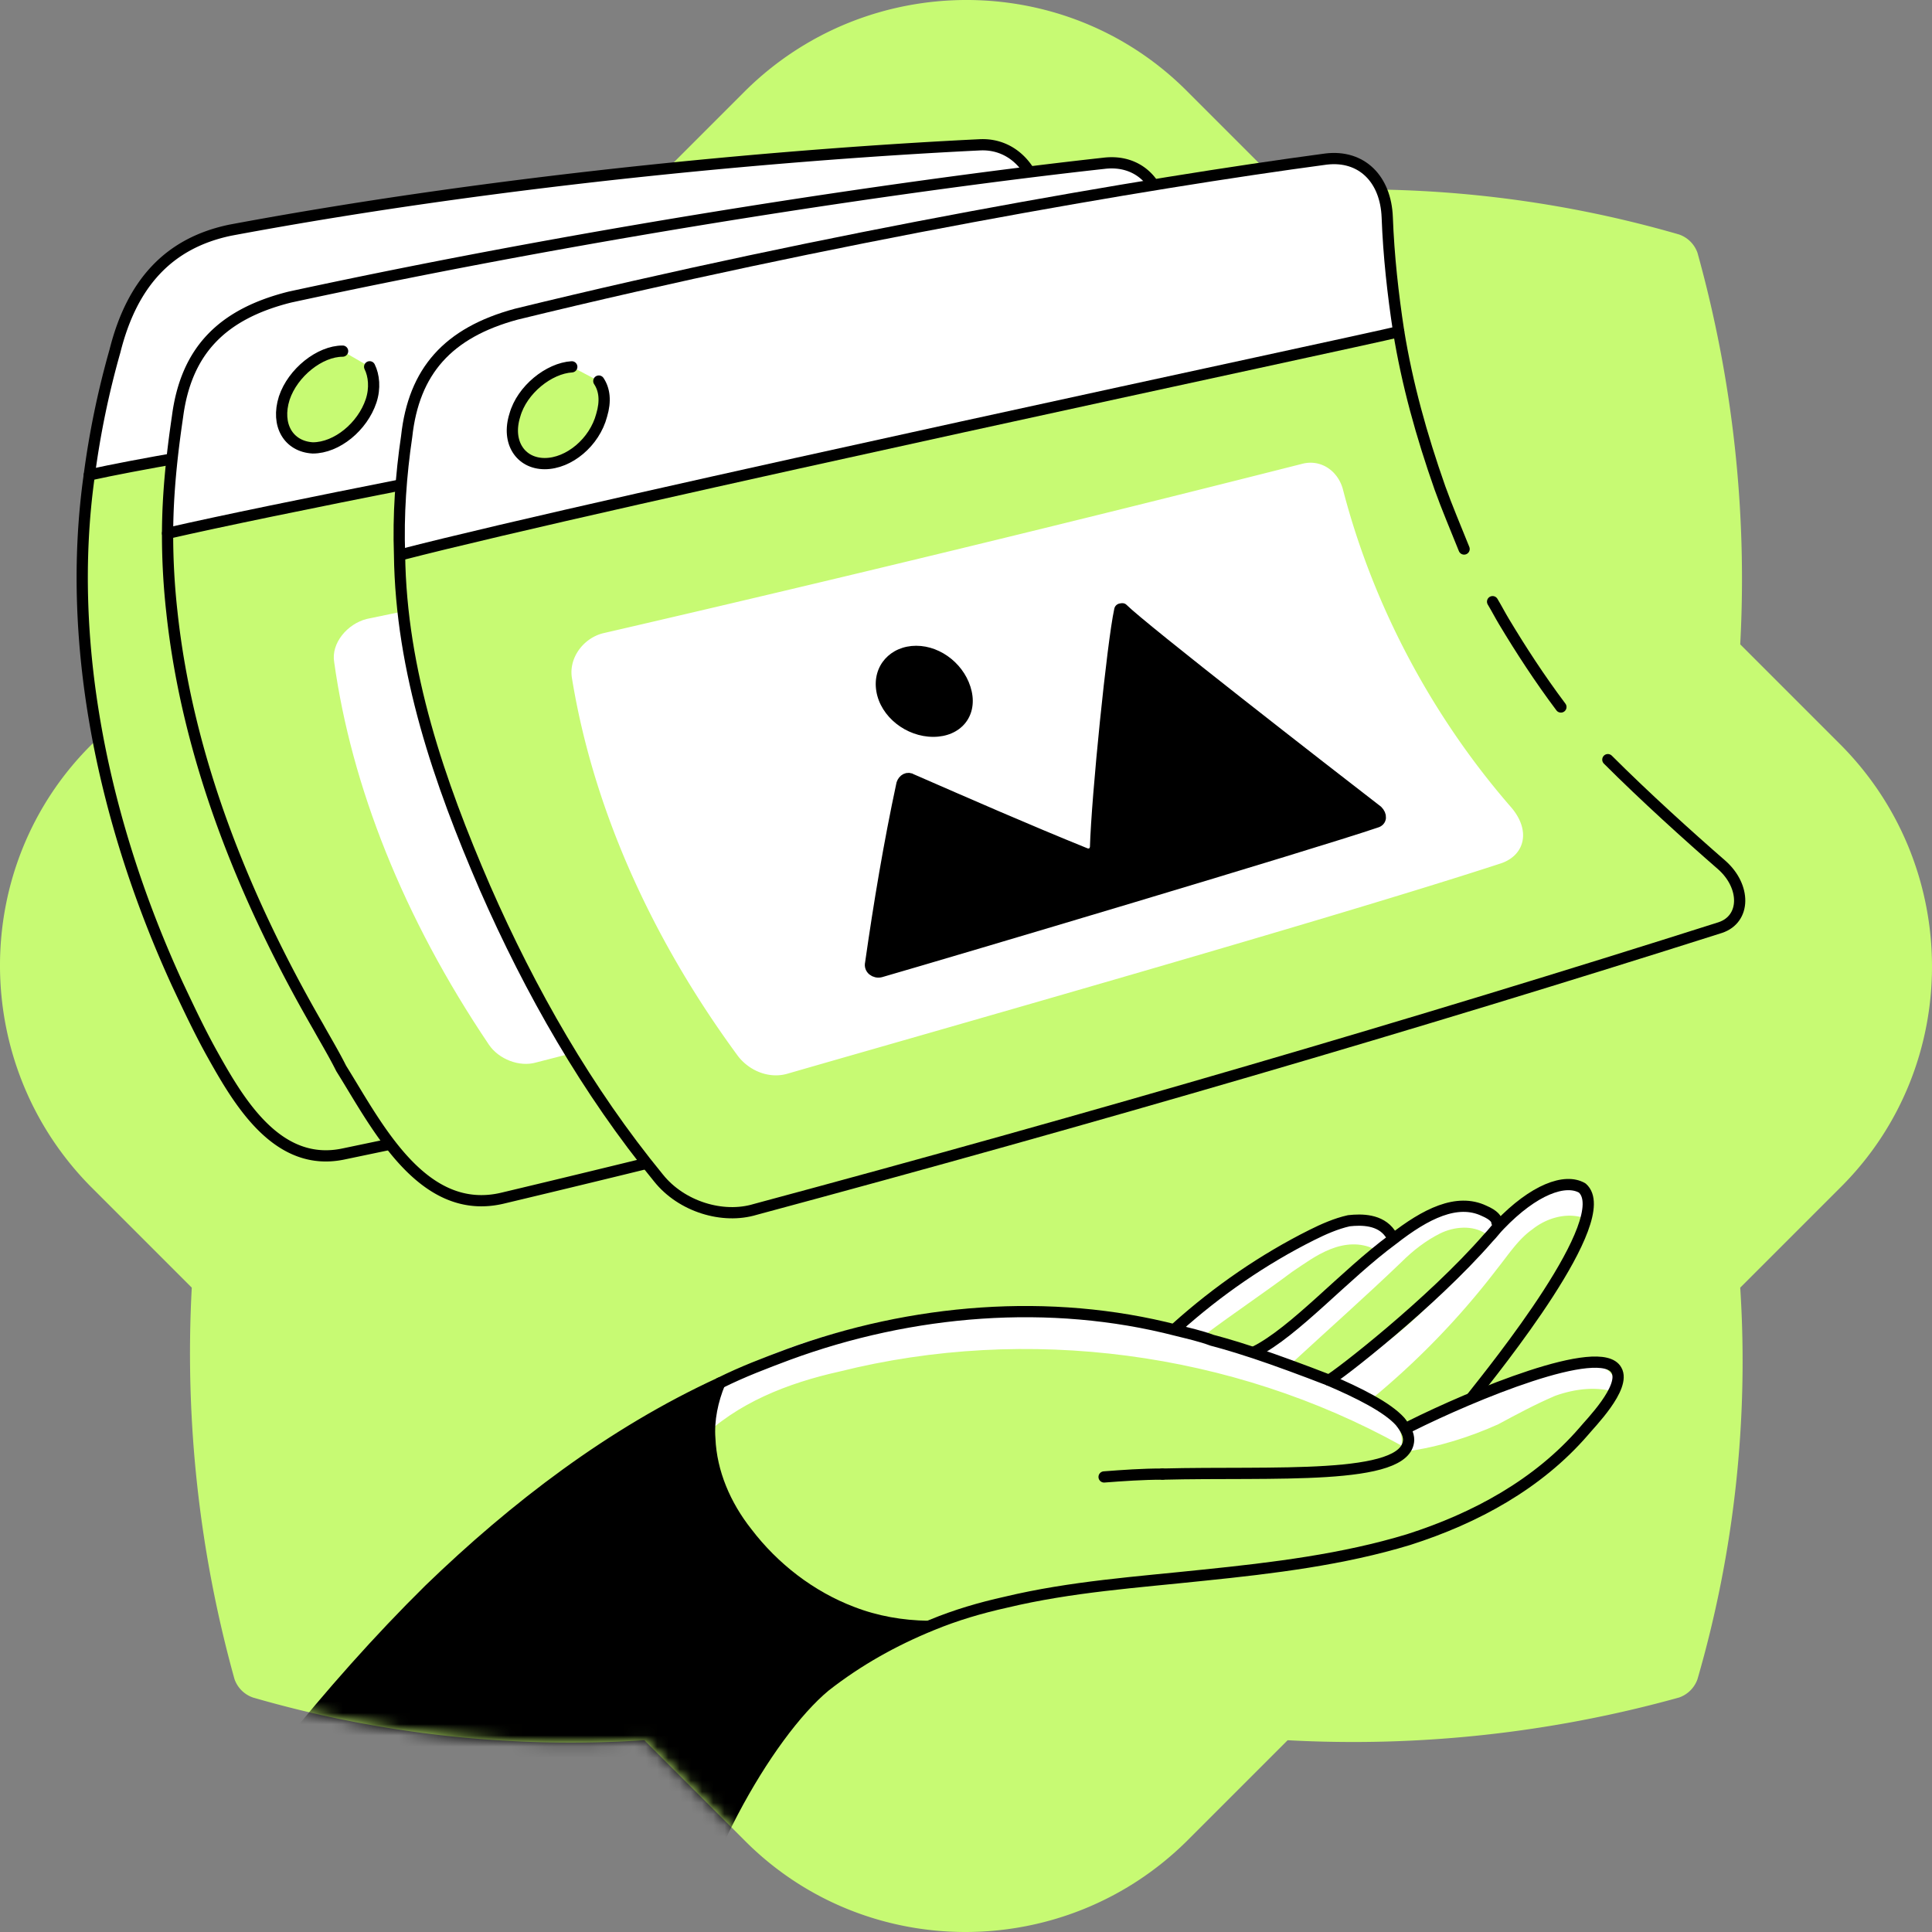 <svg width="172" height="172" fill="none" xmlns="http://www.w3.org/2000/svg"><rect width="100%" height="100%" fill="#808080" stroke="none"/><path d="M154.927 57.365a108.334 108.334 0 0 0-3.801-34.844 2.659 2.659 0 0 0-1.648-1.647 101.666 101.666 0 0 0-34.843-3.8l-8.996-8.997c-10.77-10.77-28.382-10.77-39.278 0l-8.996 8.996a108.303 108.303 0 0 0-34.844 3.801 2.658 2.658 0 0 0-1.647 1.648c-3.294 11.403-4.56 23.06-3.8 34.843l-8.997 8.996c-10.77 10.77-10.77 28.382 0 39.278l8.996 8.996a108.298 108.298 0 0 0 3.801 34.843 2.659 2.659 0 0 0 1.648 1.648 101.683 101.683 0 0 0 34.843 3.801l8.996 8.996c10.77 10.769 28.382 10.769 39.278 0l8.996-8.996c11.657.633 23.44-.634 34.843-3.801a2.66 2.66 0 0 0 1.648-1.648 101.679 101.679 0 0 0 3.801-34.843l8.996-8.996c10.769-10.77 10.769-28.382 0-39.278l-8.996-8.996Z" fill="#C7FA73"/><path d="M126.421 78.903s3.04 2.788-8.363 4.942c-10.896 2.154-88.566 18.879-88.946 18.879-1.9-.507-3.8-1.014-5.701-1.394" fill="#C7FA73"/><path d="M103.992 71.933c-7.095-7.855-12.797-17.865-15.584-28.888-.38-1.394-1.647-2.407-3.041-2.154-20.4 3.548-41.052 7.096-61.705 10.643-1.52.254-2.787 1.774-2.66 3.294.38 11.404 4.941 21.667 11.656 32.817.76 1.14 2.28 1.773 3.675 1.52 14.697-3.42 50.934-9.63 67.026-13.43 1.774-.38 2.154-2.154.633-3.802Zm-80.583 29.269C12.006 85.998 4.783 58.502 7.95 42.285c16.725-3.548 85.905-13.05 85.905-13.05 3.548 14.824 4.815 26.227 32.69 49.667" fill="#C7FA73"/><path d="M50.27 54.197c-2.28-.127-4.054 1.52-3.801 3.8.253 2.282 2.407 4.309 4.815 4.435 2.407.127 4.054-1.52 3.674-3.8-.38-2.281-2.407-4.308-4.688-4.435ZM91.702 71.3c-4.814-3.42-21.54-16.978-23.06-19.005-.126-.127-.253 0-.253.127-.76 2.787-2.914 16.218-3.294 20.653 0 .38-.507.633-.888.38-5.321-2.408-10.39-4.942-15.204-7.35-.38-.126-.76 0-.887.381-1.52 5.195-3.04 10.39-4.308 15.584-.126.507.38.887.887.76 6.715-1.52 40.799-8.995 46.88-10.389.507-.253.507-.76.127-1.14ZM84.86 17.2c-1.901-.127-3.928 1.647-4.308 4.054-.507 2.408.886 4.562 2.914 4.688 2.027.127 4.054-1.647 4.434-4.054.254-1.394-.126-2.661-.76-3.548-.887-.38-1.52-.76-2.28-1.14Z" fill="#000"/><path d="M87.775 21.887c.253-1.394-.127-2.661-.76-3.548-.76-.38-1.394-.76-2.154-1.14-1.901-.127-3.928 1.647-4.308 4.054-.507 2.408.887 4.561 2.914 4.688 2.027.254 3.928-1.647 4.308-4.054Zm4.814-3.168c.254 3.674.634 7.095 1.267 10.516 0 0-69.306 9.377-85.904 13.051a77.22 77.22 0 0 1 2.28-11.023c1.52-6.082 4.815-9.63 10.263-10.77 25.088-4.688 51.062-6.842 66.773-7.602 2.914-.127 5.068 2.407 5.322 5.828ZM51.158 62.432c2.407.127 4.054-1.52 3.674-3.8-.253-2.282-2.407-4.309-4.688-4.435-2.28-.127-4.054 1.52-3.8 3.8.38 2.281 2.533 4.309 4.814 4.435Zm-2.154 3.548c-.38-.127-.76 0-.887.38-1.52 5.195-3.04 10.39-4.308 15.585-.127.507.38.887.887.76 6.715-1.52 40.799-8.996 46.88-10.39.507-.126.507-.633.127-1.013-4.815-3.421-21.54-16.979-23.06-19.006-.127-.127-.254 0-.254.127-.76 2.787-2.914 16.218-3.294 20.652 0 .38-.507.634-.887.38-5.321-2.534-10.39-4.94-15.204-7.475ZM20.876 54.957c0-1.52 1.14-3.041 2.66-3.294 20.78-3.548 41.306-7.096 61.705-10.644 1.394-.253 2.66.76 3.041 2.154 2.914 11.024 8.616 21.033 15.711 28.762 1.521 1.647 1.141 3.421-.887 3.928C87.015 79.664 49.511 87.52 34.813 90.94c-1.394.38-2.914-.254-3.674-1.52-6.589-11.278-9.883-23.188-10.263-34.464Z" fill="#fff"/><path d="M15.806 87.646C9.345 73.582 5.796 57.49 7.951 42.286a77.22 77.22 0 0 1 2.28-11.023c1.52-6.082 4.815-9.63 10.263-10.77 25.088-4.688 51.062-6.842 66.773-7.602 3.041-.127 5.195 2.407 5.449 5.955.253 3.674.633 7.095 1.267 10.516 2.153 11.784 6.968 23.694 15.584 33.957 3.421 4.181 10.77 10.136 15.585 13.937 2.407 1.9 2.28 4.561-.127 5.195-30.79 6.715-62.212 13.557-94.394 20.273-5.829 1.267-9.25-4.435-11.657-8.743-1.14-2.027-2.154-4.181-3.168-6.335Z" stroke="#000" stroke-miterlimit="10" stroke-linecap="round" stroke-linejoin="round"/><path d="M23.535 51.536c-1.52.253-2.788 1.774-2.661 3.294.38 11.404 3.674 23.187 10.39 34.464.76 1.14 2.28 1.773 3.674 1.52 14.698-3.42 52.075-11.276 68.293-15.078 2.028-.506 2.408-2.154.887-3.927-7.222-7.73-12.924-17.739-15.711-28.762-.38-1.394-1.647-2.407-3.04-2.154-20.527 3.548-41.053 7.095-61.832 10.643Z" stroke="#fff" stroke-miterlimit="10" stroke-linecap="round" stroke-linejoin="round"/><path d="M93.855 29.234S24.548 38.61 7.95 42.284M44.694 82.704c-.507.126-1.014-.254-.887-.76 1.267-5.196 2.66-10.39 4.307-15.585.127-.38.507-.507.887-.38 4.815 2.534 9.883 4.941 15.205 7.349.38.126.887 0 .887-.38.38-4.435 2.534-17.866 3.294-20.653 0-.127.127-.127.253-.127 1.52 2.027 18.246 15.711 23.06 19.006.38.38.38.886-.126 1.013-6.082 1.52-40.165 9.123-46.88 10.517Z" stroke="#000" stroke-miterlimit="10" stroke-linecap="round" stroke-linejoin="round"/><path d="M132.878 80.041s2.661 3.041-7.475 5.576c-9.376 2.66-81.09 21.159-81.977 20.906-1.9-.507-3.801-1.014-5.702-1.394" fill="#C7FA73"/><path d="M112.607 73.073c-6.462-8.109-11.657-18.245-14.191-29.015-.254-1.394-1.647-2.28-2.914-2.027-20.273 4.561-41.179 8.996-62.719 13.43-1.52.38-2.787 1.901-2.534 3.295 1.52 10.896 6.082 22.553 13.684 33.83.76 1.14 2.408 1.773 3.675 1.393 14.19-3.674 49.287-12.543 64.112-16.978 1.9-.38 2.28-2.154.887-3.928Zm-74.882 31.93c-13.05-15.712-23.82-42.193-22.807-57.524 18.752-4.308 90.213-17.485 89.453-17.485 2.661 14.571 3.928 25.34 28.508 50.048" fill="#C7FA73"/><path d="M60.53 56.855c-2.28 0-4.054 1.774-3.674 3.928.38 2.28 2.535 4.181 4.942 4.181 2.407.127 3.928-1.647 3.548-3.927-.254-2.154-2.408-4.055-4.815-4.181ZM101.203 72.819C96.768 69.27 80.677 55.966 79.03 54.192c-.127-.127-.254 0-.254.127-.76 2.787-2.534 16.471-2.787 21.033 0 .38-.507.633-.887.38-5.195-2.281-10.263-4.688-15.205-6.969-.38-.127-.76 0-.886.38-1.268 5.322-2.408 10.643-3.295 15.838-.127.507.38.887.887.76 6.589-1.647 38.898-10.263 44.473-11.91.38-.127.507-.76.127-1.013ZM95.757 18.845c-2.027 0-4.055 1.9-4.562 4.181-.506 2.408.76 4.308 2.788 4.435 2.027 0 4.054-1.9 4.561-4.181.254-1.394 0-2.534-.633-3.421-.76-.38-1.394-.634-2.154-1.014Z" fill="#000"/><path d="M98.542 23.28c.253-1.394 0-2.534-.634-3.421-.76-.38-1.394-.634-2.154-1.014-2.027 0-4.054 1.9-4.561 4.181-.507 2.408.76 4.308 2.787 4.435 2.154 0 4.055-1.9 4.562-4.181Zm5.068-3.421c0 3.42.253 6.842.76 10.136.634 0-70.7 13.177-89.453 17.485 0-3.547.38-7.095.887-10.516.76-5.829 3.928-9.123 10.01-10.643 28.128-6.082 56.383-10.137 72.474-11.91 3.041-.127 5.322 2.027 5.322 5.448ZM61.926 65.091c2.407.127 3.928-1.647 3.548-3.928-.38-2.28-2.535-4.18-4.815-4.18-2.28 0-4.055 1.773-3.675 3.927.254 2.154 2.535 4.055 4.942 4.181Zm-2.154 3.675c-.38-.127-.76 0-.887.38-1.267 5.321-2.407 10.643-3.294 15.838-.127.507.38.887.887.76 6.588-1.647 38.898-10.263 44.473-11.91.38-.127.506-.76.126-1.014-4.434-3.548-20.526-16.851-22.173-18.625-.127-.127-.253 0-.253.126-.76 2.788-2.534 16.472-2.788 21.033 0 .38-.507.634-.887.38-5.195-2.407-10.263-4.688-15.204-6.968ZM30.25 58.883c-.253-1.52 1.014-3.041 2.534-3.294 21.54-4.435 42.446-8.87 62.718-13.431 1.394-.254 2.661.507 2.915 2.027 2.407 10.897 7.728 20.906 14.19 29.015 1.394 1.774 1.014 3.548-.76 4.055-14.698 4.434-49.921 13.304-64.112 16.978-1.394.38-2.914-.253-3.674-1.394-7.73-11.403-12.29-22.933-13.811-33.956Z" fill="#fff"/><path d="M28.348 91.445C21.759 80.042 16.69 67.5 15.298 54.448a61.911 61.911 0 0 1-.38-6.842c0-3.548.38-7.095.886-10.516.76-5.829 3.928-9.123 10.01-10.644 28.128-6.081 56.383-10.136 72.474-11.91 3.168-.38 5.322 1.901 5.322 5.322 0 3.421.253 6.842.76 10.136 1.647 11.404 5.702 23.314 13.431 33.83 3.167 4.435 9.756 10.517 13.937 14.571 2.027 2.027 2.027 4.941-.253 5.575a2028.272 2028.272 0 0 1-86.666 22.68c-7.222 1.774-11.276-6.462-14.444-11.53-.633-1.267-1.394-2.534-2.027-3.675Z" stroke="#000" stroke-miterlimit="10" stroke-linecap="round" stroke-linejoin="round"/><path d="M30.502 31.26c-2.028 0-4.435 1.9-5.195 4.181-.76 2.408.38 4.308 2.534 4.435 2.154 0 4.434-1.9 5.195-4.181.38-1.14.253-2.28-.127-3.041" fill="#C7FA73"/><path d="M30.502 31.26c-2.028 0-4.435 1.9-5.195 4.181-.76 2.408.38 4.308 2.534 4.435 2.154 0 4.434-1.9 5.195-4.181.38-1.14.253-2.28-.127-3.041" stroke="#000" stroke-miterlimit="10" stroke-linecap="round" stroke-linejoin="round"/><path d="M32.78 55.586c-1.52.38-2.787 1.9-2.533 3.295 1.52 10.896 6.082 22.553 13.684 33.83.76 1.14 2.407 1.773 3.674 1.393 14.191-3.674 49.288-12.543 64.112-16.978 1.901-.507 2.154-2.407.76-4.055-6.462-8.109-11.656-18.245-14.19-29.015-.254-1.393-1.648-2.28-2.915-2.027-20.145 4.561-41.051 9.123-62.591 13.557Z" stroke="#fff" stroke-miterlimit="10" stroke-linecap="round" stroke-linejoin="round"/><path d="M104.369 29.994c.633 0-70.7 13.177-89.453 17.485M56.601 85.743c-.506.127-1.013-.253-.886-.76.886-5.322 1.9-10.517 3.294-15.838.127-.38.507-.634.887-.38 4.941 2.28 10.01 4.688 15.204 6.968.38.127.76 0 .887-.38.254-4.561 2.027-18.245 2.788-21.032 0-.127.126-.127.253-.127 1.647 1.9 17.738 15.078 22.173 18.625.38.38.38.887-.127 1.014-5.575 1.647-37.884 10.263-44.473 11.91Z" stroke="#000" stroke-miterlimit="10" stroke-linecap="round" stroke-linejoin="round"/><path d="M154.548 78.78s2.027 2.153-3.675 4.56c-1.013.38-2.154.76-3.674 1.268-9.376 2.787-80.584 23.06-81.344 22.933-1.9-.38-3.8-.887-5.828-1.267l94.521-27.495ZM134.02 72.317c-6.715-7.982-12.163-17.865-14.951-28.635-.38-1.394-1.647-2.28-3.041-1.9A4570.363 4570.363 0 0 1 53.69 56.986c-1.52.38-2.66 1.9-2.407 3.42 1.774 10.897 6.588 22.427 14.698 33.45.886 1.14 2.407 1.774 3.8 1.394 14.065-4.054 48.908-13.937 63.606-18.752 1.774-.633 2.027-2.534.633-4.181Zm-73.995 33.957c-13.43-15.458-24.96-41.686-24.453-56.89 18.625-4.815 89.706-19.893 88.946-19.893 2.914 13.43 4.434 23.82 25.087 44.6 1.52 1.52 3.041 3.04 4.815 4.688" fill="#C7FA73"/><path d="M81.566 57.491c-2.28 0-3.928 1.774-3.547 4.055.38 2.28 2.66 4.054 5.068 4.054 2.407 0 3.928-1.774 3.42-4.054-.38-2.28-2.533-4.055-4.94-4.055ZM122.617 72.317c-4.435-3.42-20.906-16.218-22.68-17.992-.127-.126-.254 0-.254.127-.76 2.788-2.154 16.472-2.28 21.033 0 .38-.507.633-.887.507-5.322-2.154-10.39-4.435-15.458-6.589-.38-.127-.76 0-.887.38-1.14 5.322-2.154 10.643-2.788 15.965-.126.507.507.887.888.76 6.588-1.774 38.517-11.276 44.092-13.177.507-.127.634-.76.254-1.014ZM115.774 18.595c-2.028.126-4.055 2.027-4.435 4.308-.507 2.407.887 4.308 2.914 4.308s4.055-2.028 4.435-4.308a4.366 4.366 0 0 0-.76-3.421c-.761-.38-1.521-.634-2.154-.887Z" fill="#000"/><path d="M123.632 19.355c.127 3.42.507 6.842 1.014 10.136.634 0-70.32 15.078-88.946 19.893-.127-3.548.127-7.096.634-10.517.633-5.828 3.674-9.25 9.756-10.896 28.001-6.842 56.003-11.657 72.094-13.811 3.041-.38 5.322 1.774 5.448 5.195ZM83.086 65.6c2.407 0 3.928-1.774 3.42-4.055-.506-2.28-2.66-4.054-4.94-4.054-2.281 0-3.928 1.773-3.548 4.054.38 2.28 2.66 4.055 5.068 4.055Zm-1.9 3.8c-.38-.126-.76 0-.888.38-1.14 5.323-2.154 10.644-2.787 15.966-.127.506.507.886.887.76 6.588-1.774 38.518-11.277 44.093-13.177.38-.127.506-.76.126-1.014-4.434-3.421-20.906-16.218-22.68-17.992-.126-.127-.253 0-.253.127-.76 2.787-2.154 16.471-2.28 21.033 0 .38-.507.633-.888.506-5.194-2.28-10.39-4.434-15.33-6.588ZM51.41 60.279c-.253-1.52.887-3.04 2.407-3.42 21.413-5.069 42.193-10.01 62.338-15.205 1.394-.38 2.661.507 3.041 1.9 2.788 10.77 8.236 20.78 14.951 28.635 1.394 1.647 1.141 3.548-.633 4.181-14.571 4.815-49.541 14.698-63.605 18.753-1.267.38-2.915-.127-3.801-1.394-8.11-11.023-12.924-22.427-14.698-33.45Z" fill="#fff"/><path d="M132.881 53.565c.38.634.633 1.14 1.013 1.774 1.521 2.534 3.168 5.068 5.069 7.602" stroke="#000" stroke-miterlimit="10" stroke-linecap="round" stroke-linejoin="round"/><path d="M143.142 67.629c3.294 3.294 7.222 6.842 10.136 9.376 2.154 1.9 2.154 4.815-.127 5.575-27.114 8.616-55.75 16.978-85.905 25.087-2.914.887-6.588-.253-8.615-2.787-6.336-7.73-11.404-16.598-15.458-25.848-4.055-9.376-7.476-19.259-7.602-29.648-.127-3.548.126-7.096.633-10.517.634-5.828 3.675-9.25 9.756-10.896 28.002-6.842 56.003-11.657 72.095-13.811 3.167-.38 5.321 1.774 5.448 5.195.127 3.42.507 6.842 1.013 10.136.761 4.688 2.028 9.25 3.675 13.938.633 1.773 1.394 3.547 2.154 5.448" stroke="#000" stroke-miterlimit="10" stroke-linecap="round" stroke-linejoin="round"/><path d="M50.904 32.658c-2.028.126-4.435 2.027-5.069 4.308-.76 2.407.507 4.308 2.661 4.308s4.435-1.901 5.068-4.308c.38-1.267.254-2.281-.253-3.041" fill="#C7FA73"/><path d="M50.904 32.658c-2.028.126-4.435 2.027-5.069 4.308-.76 2.407.507 4.308 2.661 4.308s4.435-1.901 5.068-4.308c.38-1.267.254-2.281-.253-3.041" stroke="#000" stroke-miterlimit="10" stroke-linecap="round" stroke-linejoin="round"/><path d="M53.818 56.859c-1.521.38-2.661 1.9-2.408 3.42C53.184 71.177 58 82.707 66.108 93.73c.887 1.14 2.407 1.774 3.8 1.394 14.065-4.054 48.908-13.937 63.606-18.752 1.774-.633 2.154-2.407.634-4.181-6.842-7.856-12.291-17.738-15.078-28.508-.38-1.394-1.647-2.281-3.041-1.9a3025.941 3025.941 0 0 1-62.211 15.077Z" stroke="#fff" stroke-miterlimit="10" stroke-linecap="round" stroke-linejoin="round"/><path d="M35.697 49.385C53.78 44.71 121.186 30.362 124.52 29.53M78.399 86.51c-.507.127-1.014-.253-.887-.76.76-5.322 1.647-10.643 2.788-15.965.126-.38.506-.633.886-.38 4.942 2.154 10.137 4.435 15.458 6.589.38.126.76 0 .887-.507.127-4.561 1.52-18.245 2.154-21.16 0-.126.127-.126.254-.126 1.773 1.773 18.245 14.57 22.68 17.992.38.38.38.886-.127 1.013-5.575 1.9-37.504 11.403-44.093 13.304Z" stroke="#000" stroke-miterlimit="10" stroke-linecap="round" stroke-linejoin="round"/><mask id="mask0_10439_119875" style="mask-type:alpha" maskUnits="userSpaceOnUse" x="0" y="0" width="172" height="172"><path d="M154.927 57.365a108.334 108.334 0 0 0-3.801-34.844 2.659 2.659 0 0 0-1.648-1.647 101.666 101.666 0 0 0-34.843-3.8l-8.996-8.997c-10.77-10.77-28.382-10.77-39.278 0l-8.996 8.996a108.303 108.303 0 0 0-34.844 3.801 2.658 2.658 0 0 0-1.647 1.648c-3.294 11.403-4.56 23.06-3.8 34.843l-8.997 8.996c-10.77 10.77-10.77 28.382 0 39.278l8.996 8.996a108.298 108.298 0 0 0 3.801 34.843 2.659 2.659 0 0 0 1.648 1.648 101.683 101.683 0 0 0 34.843 3.801l8.996 8.996c10.77 10.769 28.382 10.769 39.278 0l8.996-8.996c11.657.633 23.44-.634 34.843-3.801a2.66 2.66 0 0 0 1.648-1.648 101.679 101.679 0 0 0 3.801-34.843l8.996-8.996c10.769-10.77 10.769-28.382 0-39.278l-8.996-8.996Z" fill="#45E0A8"/></mask><g mask="url(#mask0_10439_119875)"><path d="M125.026 126.67c1.521-.254 3.675-1.014 6.082-2.027 5.322-2.154 11.657-5.069 13.177-2.534.887 1.52-2.407 4.814-2.914 5.448-4.055 4.688-9.629 7.855-15.585 9.629-5.955 1.901-12.036 2.661-18.245 3.168-5.955.633-11.783 1.013-17.612 2.407-2.28.507-4.434 1.141-6.588 2.027-2.408 0-4.815-.506-7.096-1.267-3.674-1.393-6.968-3.801-9.376-7.095-1.773-2.407-3.167-5.321-3.294-8.362-.127-1.648.253-3.421.887-4.942 2.027-.887 3.928-1.774 6.082-2.534 11.023-3.928 23.313-5.068 34.59-2.154 1.013.254 2.154.634 3.167.887 0 0 1.648.38 3.801 1.14 1.901.634 4.308 1.521 6.589 2.408 2.534 1.14 5.068 2.534 6.335 3.801Z" fill="#C7FA73"/><path d="M125.278 129.204c2.787-.38 5.575-1.267 8.109-2.407 1.647-.887 3.294-1.774 5.068-2.534 1.774-.633 3.801-.887 5.575-.253 0-.761-.254-1.394-.761-1.901-.506-.507-1.267-.633-2.027-.76-2.027-.254-3.928.633-5.828 1.394-3.421 1.393-6.715 2.914-10.136 4.307.253.761.126 1.394 0 2.154ZM62.306 128.19c3.294-3.294 7.856-5.068 12.417-6.082 16.725-4.181 34.97-1.774 50.048 6.589.253-1.774-1.267-3.168-2.914-3.928-4.435-2.281-8.996-4.055-13.811-5.448-13.937-4.055-29.522-3.675-42.7 2.787-1.266.634-2.533 1.394-3.293 2.534-.76 1.141-.634 2.534.253 3.548Z" fill="#fff"/><path d="M140.862 105.638c3.167 2.788-8.743 17.232-10.01 18.879-2.407 1.014-4.561 1.9-6.082 2.027-1.14-1.267-3.674-2.534-6.335-3.674l.127-.254c.887 0 8.996-6.715 14.064-12.543.38-.38.634-.761 1.014-1.141 2.914-3.041 5.575-4.181 7.222-3.294Z" fill="#C7FA73"/><path d="M121.985 124.645a70.14 70.14 0 0 0 11.276-11.657c1.014-1.267 1.901-2.661 3.168-3.548 1.267-1.013 3.041-1.52 4.561-1.013.634-.38.76-1.394.38-2.028a2.022 2.022 0 0 0-1.774-1.013c-.76-.127-1.393.126-2.027.38-3.421 1.394-5.575 4.688-7.855 7.602a35.71 35.71 0 0 1-11.15 9.249c1.013.507 2.407 1.267 3.421 2.028Z" fill="#fff"/><path d="m118.438 122.739-.127.254c-2.281-.887-4.688-1.774-6.589-2.408l.127-.253c3.548-1.774 7.982-6.842 12.29-10.01 2.915-2.28 5.702-3.674 8.109-2.534.887.38 1.141.761 1.141 1.014l.253.253c-.38.381-.633.761-1.014 1.141-5.194 5.701-13.303 12.543-14.19 12.543Z" fill="#C7FA73"/><path d="M115.015 121.349c3.295-3.041 6.589-5.955 9.756-8.996 1.014-1.013 2.154-1.9 3.421-2.534 1.267-.633 2.915-.76 4.055 0 .633-.253.887-1.394.507-1.9-.38-.507-1.141-.634-1.774-.634-1.901-.127-3.675.507-5.322 1.521-1.647 1.013-3.041 2.28-4.434 3.421-3.041 2.66-6.082 5.448-9.123 8.109 1.394.506 1.647.76 2.914 1.013Z" fill="#fff"/><path d="m123.758 109.946.254.38c-4.308 3.294-8.743 8.362-12.29 10.009l-.127.254c-2.281-.76-3.801-1.14-3.801-1.14-1.014-.381-2.154-.634-3.168-.887l.127-.254c3.674-3.294 7.729-6.082 12.037-8.235 1.013-.507 2.154-1.014 3.294-1.268 1.14-.253 2.788-.126 3.674 1.141Z" fill="#C7FA73"/><path d="M107.288 118.815c2.534-1.901 5.195-3.675 7.729-5.575 1.14-.761 2.154-1.521 3.421-2.028 1.267-.506 2.661-.633 3.928 0 .633-.126 1.14-.887 1.013-1.52-.126-.507-.633-1.014-1.267-1.14-.506-.127-1.14-.127-1.773 0-2.661.38-5.322 1.647-7.603 3.167-2.28 1.521-4.308 3.421-6.335 5.195-.38.38-.887.76-.76 1.394.127.507 1.014.887 1.647.507Z" fill="#fff"/><path d="M82.96 144.789c-3.421 1.267-6.716 3.041-9.503 5.448-5.195 4.181-12.164 16.471-13.557 26.734l-45.994-5.701c7.476-10.517 15.205-20.78 24.327-29.649 7.603-7.475 16.218-13.937 25.848-18.372-.634 1.52-1.014 3.294-.887 4.941.127 3.041 1.394 5.956 3.294 8.363 2.408 3.167 5.702 5.702 9.376 7.095 2.154.634 4.562 1.141 7.096 1.141Z" fill="#000"/><path d="M103.486 131.236c9.757-.254 21.793.633 21.92-3.041 0-.507-.253-1.014-.76-1.647-1.14-1.267-3.675-2.535-6.335-3.675-2.281-.887-4.688-1.774-6.589-2.407-2.281-.76-3.801-1.141-3.801-1.141-1.014-.38-2.154-.633-3.168-.886-11.276-2.915-23.567-1.901-34.59 2.153-2.027.761-4.054 1.521-6.081 2.535-9.63 4.434-18.246 11.023-25.848 18.372-9.123 8.996-16.978 19.259-24.327 29.648l45.993 5.702c1.394-10.136 8.363-22.427 13.558-26.735 2.914-2.28 6.081-4.054 9.502-5.448 2.154-.887 4.308-1.52 6.589-2.027 5.828-1.394 11.657-1.774 17.612-2.407 6.208-.634 12.417-1.394 18.245-3.168 5.955-1.901 11.53-4.941 15.585-9.63.506-.633 3.801-3.927 2.914-5.448-1.394-2.534-12.857 2.237-18.317 4.967" stroke="#000" stroke-miterlimit="10" stroke-linecap="round" stroke-linejoin="round"/><path d="M98.294 131.487c1.648-.126 3.421-.253 5.195-.253M118.311 122.871c.76-.38 9.122-6.842 14.19-12.67.38-.38.634-.76 1.014-1.14 3.041-3.168 5.828-4.182 7.349-3.295 3.045 2.68-7.844 16.132-9.816 18.632M111.722 120.339c3.548-1.774 7.983-6.842 12.291-10.01 2.914-2.28 5.701-3.674 8.109-2.534.887.38 1.14.76 1.14 1.014M104.754 118.182c3.675-3.294 7.729-6.082 12.037-8.236 1.014-.507 2.154-1.014 3.294-1.267 1.141-.127 2.788-.127 3.675 1.14M64.08 123.125c-.634 1.52-1.014 3.294-.887 4.941.126 3.041 1.393 5.956 3.294 8.363 2.407 3.167 5.701 5.702 9.376 7.095 2.17.844 4.455 1.231 6.746 1.266" stroke="#000" stroke-miterlimit="10" stroke-linecap="round" stroke-linejoin="round"/></g></svg>
